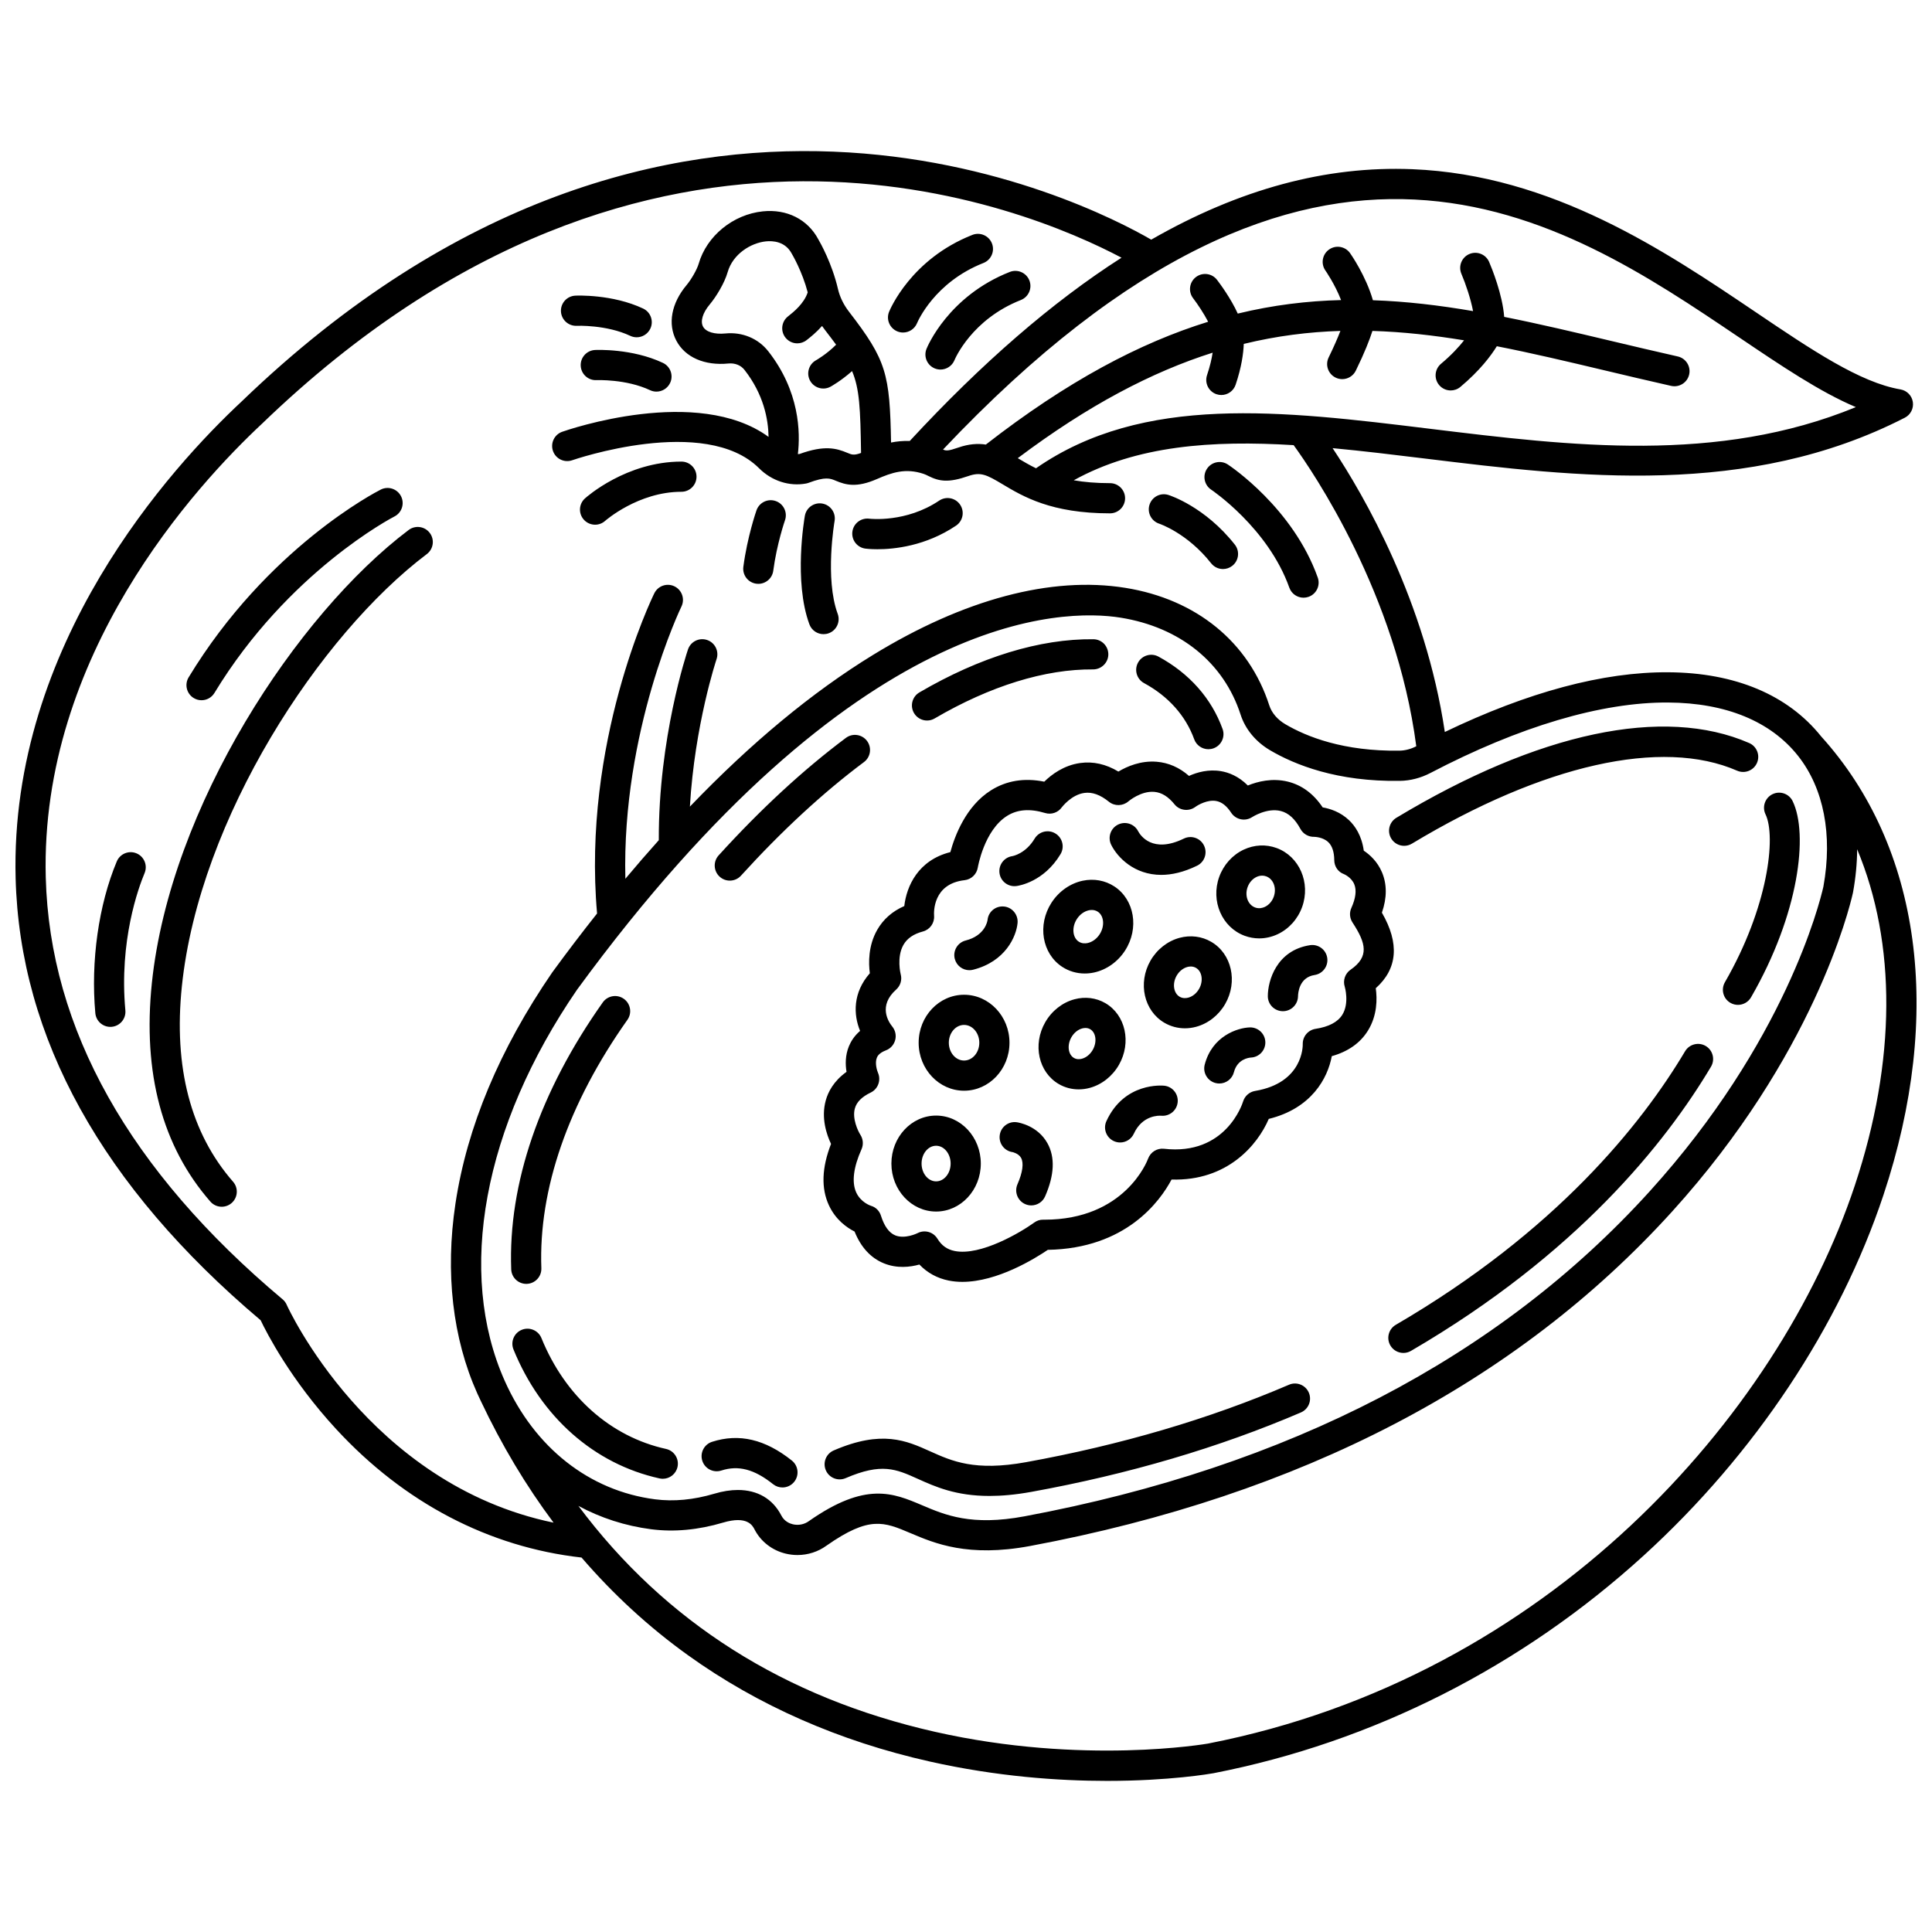 <?xml version="1.0" encoding="UTF-8"?>
<!-- Uploaded to: SVG Repo, www.svgrepo.com, Generator: SVG Repo Mixer Tools -->
<svg width="800px" height="800px" version="1.1" viewBox="144 144 512 512" xmlns="http://www.w3.org/2000/svg">
 <defs>
  <clipPath id="a">
   <path d="m148.09 184h503.81v432h-503.81z"/>
  </clipPath>
 </defs>
 <g clip-path="url(#a)">
  <path d="m510.22 385.86c1.355-3.918 1.363-7.504 0.023-10.684-1.199-2.848-3.215-4.664-4.828-5.738-0.555-4.066-2.352-6.598-3.894-8.066-2.316-2.207-5.047-3.07-7-3.406-2.422-3.621-5.523-5.914-9.242-6.828-4.133-1.012-7.984-0.035-10.59 1.027-2.5-2.512-5.129-3.465-7.102-3.797-3.332-0.566-6.352 0.297-8.488 1.258-2.543-2.234-5.414-3.496-8.566-3.754-4.199-0.344-7.828 1.215-10.145 2.602-3.285-1.977-6.676-2.742-10.109-2.269-4.375 0.602-7.637 3.078-9.535 4.949-5.273-1.062-10.012-0.293-14.121 2.289-6.668 4.191-9.617 12.125-10.766 16.375-8.574 2.16-11.605 9.051-12.211 14.297-3.156 1.375-5.562 3.492-7.176 6.312-2.391 4.188-2.312 8.762-1.953 11.496-4.527 5.144-4.371 10.945-2.582 15.277-1.578 1.352-2.465 2.856-2.969 4.086-0.988 2.426-0.945 4.863-0.625 6.766-3.43 2.449-4.887 5.352-5.5 7.555-1.293 4.648 0.219 9.07 1.395 11.539-2.461 6.312-2.652 11.785-0.559 16.281 1.793 3.856 4.777 5.926 6.797 6.945 1.684 4.18 4.289 7.008 7.762 8.422 3.504 1.426 6.981 1 9.414 0.32 2.086 2.191 4.734 3.644 7.797 4.254 1.176 0.234 2.375 0.34 3.594 0.34 9.273 0 19.23-6.172 22.648-8.488 20.688-0.355 29.715-12.852 32.789-18.629 14.777 0.445 22.793-9.152 25.762-16.07 11.297-2.769 15.617-10.75 16.699-16.625 4.34-1.223 7.559-3.496 9.59-6.785 2.481-4.016 2.457-8.418 2.066-11.223 5.785-5.16 6.328-11.883 1.625-20.027zm-8.312 15.129c-1.449 1.004-2.07 2.836-1.531 4.516 0.016 0.043 1.262 4.32-0.641 7.402-1.203 1.949-3.594 3.211-7.106 3.75-1.988 0.309-3.441 2.047-3.387 4.059 0.012 0.418 0.125 10.258-12.645 12.398-1.496 0.25-2.727 1.348-3.168 2.797-0.18 0.59-4.598 14.383-20.957 12.523-1.84-0.211-3.578 0.887-4.215 2.617-0.242 0.664-6.184 16.18-27.48 16.18h-0.324c-0.883-0.023-1.691 0.262-2.383 0.766-3.527 2.562-14.195 8.902-21.062 7.531-2.016-0.402-3.473-1.441-4.586-3.273-0.75-1.23-2.066-1.918-3.418-1.918-0.641 0-1.289 0.152-1.891 0.477-0.031 0.016-3.293 1.621-5.859 0.574-1.637-0.668-2.914-2.422-3.793-5.215-0.402-1.281-1.367-2.262-2.66-2.629-0.109-0.035-2.711-0.891-3.914-3.578-1.207-2.695-0.711-6.641 1.426-11.41 0.551-1.23 0.434-2.676-0.293-3.809-0.668-1.043-2.231-4.34-1.465-7.031 0.48-1.691 1.855-3.059 4.199-4.184 1.941-0.934 2.781-3.277 1.914-5.25-0.262-0.594-0.871-2.602-0.285-4.004 0.125-0.301 0.512-1.215 2.422-1.941 1.203-0.457 2.098-1.48 2.43-2.723 0.332-1.242 0.031-2.582-0.781-3.578-0.984-1.207-3.82-5.473 1.043-9.801 1.141-1.016 1.602-2.594 1.191-4.062-0.012-0.043-1.137-4.508 0.73-7.777 0.984-1.723 2.672-2.883 5.164-3.547 1.855-0.496 3.098-2.242 2.957-4.156-0.062-0.867-0.379-8.48 8.082-9.438 1.781-0.199 3.211-1.574 3.5-3.34 0.016-0.098 1.672-9.891 7.781-13.707 2.75-1.719 6.043-1.961 10.074-0.75 1.641 0.492 3.418-0.113 4.41-1.512 0.023-0.031 2.516-3.336 5.981-3.812 2.078-0.289 4.211 0.48 6.516 2.344 1.504 1.215 3.684 1.16 5.148-0.105 0.031-0.027 3.32-2.836 6.894-2.519 1.93 0.172 3.676 1.254 5.34 3.309 1.348 1.664 3.797 1.949 5.519 0.672 0.77-0.57 3.258-1.965 5.508-1.566 1.48 0.266 2.785 1.285 3.988 3.125 0.582 0.887 1.504 1.5 2.539 1.719 1.043 0.219 2.133 0.004 3.019-0.578 0.039-0.023 3.918-2.531 7.574-1.609 2.062 0.52 3.769 2.074 5.215 4.75 0.727 1.34 2.144 2.137 3.672 2.094 0.07 0 2.277 0.043 3.703 1.402 1.035 0.984 1.566 2.594 1.586 4.781 0.016 1.668 1.004 3.129 2.57 3.699 0.02 0.008 1.98 0.816 2.742 2.707 0.637 1.582 0.375 3.688-0.785 6.266-0.559 1.238-0.445 2.672 0.293 3.812l0.082 0.129c3.496 5.379 4.438 8.953-0.586 12.426zm-63.426-33.102c-0.98-1.977-0.176-4.379 1.801-5.359 1.965-0.973 4.344-0.188 5.34 1.762 0.566 1.055 3.769 6.012 12.109 1.945 1.984-0.969 4.379-0.141 5.344 1.844 0.969 1.984 0.145 4.379-1.844 5.344-3.559 1.734-6.727 2.43-9.488 2.43-7.137 0-11.605-4.625-13.262-7.965zm-29.609 7.469c-0.277-2.168 1.238-4.156 3.394-4.469 0.242-0.043 3.551-0.695 5.926-4.648 1.137-1.891 3.594-2.504 5.488-1.367 1.891 1.137 2.504 3.594 1.367 5.488-4.398 7.32-10.965 8.355-11.695 8.453-0.172 0.023-0.344 0.031-0.516 0.031-1.988 0-3.707-1.473-3.965-3.488zm-11.852 22.746c-0.543-2.141 0.75-4.316 2.891-4.859 5.086-1.293 5.742-5.027 5.801-5.449 0.211-2.195 2.156-3.777 4.359-3.559 2.199 0.211 3.805 2.203 3.59 4.398-0.344 3.562-3.211 10.176-11.777 12.355-0.332 0.082-0.664 0.125-0.988 0.125-1.785 0-3.414-1.203-3.875-3.012zm98.707-0.273c0.332 2.184-1.164 4.223-3.348 4.559-4.102 0.625-4.379 4.805-4.394 5.637-0.035 2.184-1.816 3.953-4 3.953h-0.027c-2.191-0.016-3.965-1.77-3.973-3.965-0.016-4.086 2.305-12.172 11.18-13.531 2.188-0.332 4.227 1.164 4.562 3.348zm-16.402 22.316c0.066 2.191-1.637 4.023-3.82 4.117-0.617 0.043-3.606 0.422-4.508 3.887-0.469 1.801-2.09 2.992-3.867 2.992-0.332 0-0.672-0.043-1.008-0.129-2.137-0.555-3.418-2.738-2.863-4.875 1.969-7.57 8.676-9.762 11.949-9.863 2.195-0.066 4.051 1.664 4.117 3.871zm-23.234 15.988c-0.238 2.18-2.188 3.754-4.359 3.547-0.535-0.039-4.973-0.215-7.258 4.762-0.672 1.465-2.121 2.328-3.633 2.328-0.559 0-1.125-0.117-1.668-0.367-2.008-0.922-2.883-3.297-1.961-5.301 4.781-10.398 14.914-9.418 15.344-9.375 2.188 0.238 3.773 2.211 3.535 4.406zm-34.516 10.824c2.066 3.707 1.859 8.449-0.613 14.094-0.656 1.5-2.125 2.394-3.664 2.394-0.535 0-1.078-0.109-1.602-0.336-2.023-0.887-2.945-3.242-2.059-5.266 1.375-3.144 1.715-5.629 0.953-6.996-0.66-1.188-2.238-1.52-2.254-1.523-2.188-0.312-3.707-2.336-3.394-4.523s2.336-3.711 4.523-3.394c0.559 0.086 5.527 0.914 8.109 5.551zm-29.5-7.316c-6.531 0-11.848 5.703-11.848 12.715s5.312 12.715 11.848 12.715c6.531 0 11.848-5.703 11.848-12.715s-5.312-12.715-11.848-12.715zm0 17.434c-2.121 0-3.852-2.117-3.852-4.719 0-2.602 1.727-4.719 3.852-4.719 2.121 0 3.852 2.117 3.852 4.719 0 2.602-1.727 4.719-3.852 4.719zm76.617-47.02c3.394-5.918 1.727-13.305-3.719-16.469-2.504-1.457-5.473-1.828-8.363-1.055-3.191 0.855-6.008 3.066-7.727 6.062-3.394 5.918-1.727 13.305 3.719 16.469 1.648 0.957 3.504 1.449 5.406 1.449 0.98 0 1.977-0.129 2.961-0.395 3.188-0.855 6.004-3.062 7.723-6.062zm-6.934-3.981c-0.668 1.164-1.711 2.012-2.863 2.316-0.578 0.156-1.445 0.238-2.277-0.242-1.625-0.945-1.992-3.5-0.801-5.578 0.668-1.164 1.711-2.008 2.859-2.316 0.25-0.066 0.559-0.121 0.891-0.121 0.434 0 0.918 0.094 1.387 0.367 1.629 0.945 1.996 3.5 0.805 5.574zm-21.238 20.137c3.387-5.906 1.777-13.246-3.59-16.367-2.445-1.422-5.356-1.785-8.195-1.023-3.188 0.855-6.012 3.074-7.742 6.094-3.387 5.906-1.777 13.246 3.59 16.367 1.609 0.938 3.422 1.414 5.281 1.414 0.965 0 1.945-0.129 2.914-0.391 3.191-0.855 6.012-3.078 7.742-6.094zm-6.934-3.981c-0.68 1.184-1.727 2.043-2.875 2.348-0.543 0.145-1.352 0.227-2.109-0.215-1.551-0.902-1.855-3.406-0.672-5.473 0.68-1.184 1.727-2.043 2.875-2.348 0.238-0.062 0.531-0.117 0.844-0.117 0.398 0 0.84 0.082 1.266 0.328 1.547 0.906 1.855 3.41 0.672 5.477zm40.297-30.223c1.234 0.449 2.523 0.676 3.812 0.676 1.656 0 3.32-0.371 4.887-1.102 2.981-1.395 5.348-4.023 6.496-7.219 2.309-6.41-0.73-13.422-6.777-15.629-2.82-1.031-5.91-0.875-8.695 0.426-2.981 1.395-5.348 4.023-6.5 7.219-2.309 6.41 0.73 13.422 6.777 15.629zm0.746-12.918c0.438-1.207 1.297-2.188 2.363-2.688 0.383-0.18 0.902-0.348 1.496-0.348 0.336 0 0.699 0.055 1.07 0.191 1.922 0.699 2.816 3.125 1.996 5.406-0.434 1.207-1.297 2.188-2.363 2.688-0.602 0.281-1.531 0.535-2.57 0.156-1.918-0.703-2.816-3.125-1.992-5.406zm-75.141 28.531c-6.637 0-12.035 5.703-12.035 12.715 0 7.012 5.398 12.715 12.035 12.715s12.035-5.703 12.035-12.715c0-7.008-5.398-12.715-12.035-12.715zm0 17.434c-2.227 0-4.039-2.117-4.039-4.719 0-2.602 1.812-4.719 4.039-4.719 2.227 0 4.039 2.117 4.039 4.719 0 2.602-1.812 4.719-4.039 4.719zm23.164-41.824c-3.789 5.875-2.508 13.5 2.852 17 1.777 1.16 3.832 1.758 5.961 1.758 0.805 0 1.621-0.086 2.438-0.258 3.312-0.707 6.32-2.828 8.25-5.824 3.789-5.875 2.508-13.5-2.852-17-2.449-1.598-5.43-2.129-8.398-1.5-3.312 0.711-6.32 2.832-8.25 5.824zm6.719 4.336c0.785-1.219 1.949-2.066 3.195-2.332 0.223-0.047 0.484-0.082 0.77-0.082 0.496 0 1.059 0.109 1.59 0.457 1.66 1.082 1.887 3.816 0.5 5.973-0.785 1.219-1.949 2.066-3.195 2.332-0.617 0.133-1.523 0.172-2.359-0.375-1.656-1.086-1.887-3.82-0.5-5.973zm156.77-65.406c-17.281-0.121-37.188 5.227-59.25 15.824-5.133-34.559-21.359-62.609-29.738-75.219 8.062 0.75 16.305 1.758 24.652 2.777 40.07 4.898 85.488 10.449 126.99-10.844 1.531-0.785 2.387-2.465 2.125-4.168s-1.586-3.043-3.281-3.332c-10.734-1.824-23.539-10.469-38.367-20.48-24.008-16.207-53.883-36.379-91.012-37.879-22.82-0.918-45.758 5.246-69.172 18.672-16.855-9.758-127.36-66.727-241.06 42.891-18.551 17.305-61.516 64.266-59.887 126.36 1.109 42.258 22.953 81.66 64.934 117.12 1.605 3.367 7.961 15.785 20.016 28.852 18.027 19.543 40.488 31.27 65.023 34.031 8.441 9.801 17.863 18.461 28.234 25.902 18.539 13.305 40.082 22.773 64.035 28.152 17.785 3.996 34.125 5.137 47.004 5.137 16.57 0 27.41-1.891 28.227-2.039 42.203-8.234 81.645-28.199 114.05-57.746 29.336-26.742 51.871-60.633 63.457-95.438 15.977-48 9.969-92.305-16.484-121.56-8.82-11.023-22.816-16.91-40.5-17.012zm18.66-88.809c11.32 7.641 21.52 14.527 31.02 18.539-36.621 15.062-75.422 10.32-113.04 5.719-38.98-4.766-75.824-9.25-104.23 10.488-1.773-0.863-3.305-1.773-4.731-2.621-0.031-0.02-0.062-0.039-0.098-0.059 18.715-14.074 35.641-22.879 51.641-27.953-0.246 1.598-0.688 3.582-1.484 5.949-0.703 2.094 0.422 4.359 2.516 5.062 0.422 0.141 0.852 0.207 1.273 0.207 1.668 0 3.227-1.055 3.789-2.727 1.57-4.664 2.062-8.301 2.156-10.816 8.727-2.129 17.211-3.184 25.609-3.445-0.68 1.77-1.672 4.082-3.109 7.023-0.973 1.984-0.152 4.379 1.832 5.348 0.566 0.277 1.168 0.41 1.758 0.41 1.477 0 2.898-0.824 3.594-2.238 2.363-4.824 3.68-8.242 4.414-10.539 8.086 0.242 16.137 1.156 24.285 2.492-1.387 1.758-3.359 3.91-6.113 6.219-1.691 1.418-1.918 3.938-0.5 5.633 0.789 0.945 1.926 1.43 3.066 1.43 0.906 0 1.816-0.305 2.566-0.934 5.129-4.297 8.074-8.211 9.66-10.781 9.266 1.812 18.711 4.051 28.531 6.387 5.711 1.355 11.617 2.758 17.664 4.121 2.148 0.484 4.293-0.867 4.777-3.023 0.484-2.152-0.867-4.293-3.023-4.777-6.004-1.352-11.887-2.75-17.574-4.098-9.773-2.32-19.188-4.555-28.422-6.391-0.445-5.957-3.297-12.941-3.988-14.551-0.867-2.027-3.215-2.973-5.246-2.106-2.031 0.867-2.973 3.215-2.106 5.246 1.145 2.68 2.481 6.656 3.09 9.879-8.91-1.527-17.703-2.582-26.539-2.879-1.875-6.512-5.859-12.207-6.055-12.484-1.273-1.801-3.766-2.227-5.57-0.953-1.801 1.273-2.231 3.766-0.961 5.57 0.035 0.047 2.512 3.602 4.148 7.824-8.973 0.223-18.039 1.312-27.379 3.582-1.836-4.055-4.758-7.981-5.488-8.934-1.34-1.754-3.852-2.086-5.602-0.742-1.754 1.34-2.086 3.852-0.746 5.602 1.227 1.605 2.844 4.039 3.988 6.238-18.098 5.598-37.344 15.758-58.914 32.547-2.137-0.324-4.516-0.176-7.289 0.789-2.672 0.93-3.269 0.891-4.055 0.527 99.293-105.1 163.7-61.637 210.88-29.781zm-384.82 256.43c-0.246-0.559-0.617-1.055-1.086-1.449-40.598-34.074-61.715-71.688-62.766-111.79-1.543-58.844 39.594-103.73 57.398-120.34 103.2-99.488 202.98-56.977 227.69-43.91-18.336 11.73-36.984 27.887-56.121 48.57-1.789-0.059-3.445 0.109-4.957 0.414-0.332-18.215-1.199-21.785-11.164-34.695-1.414-1.832-2.414-3.894-2.894-5.957-1.578-6.816-4.711-12.332-5.211-13.188-2.828-5.305-8.316-8.078-14.703-7.426-7.906 0.809-14.906 6.535-17.02 13.922-0.414 1.445-1.941 4.133-3.211 5.641-4.019 4.789-5.031 10.289-2.699 14.707 2.328 4.414 7.492 6.676 13.809 6.051 1.703-0.168 3.289 0.457 4.242 1.68 5.094 6.492 6.32 13.105 6.391 17.77-18.836-13.73-53.152-1.895-54.688-1.355-2.082 0.734-3.172 3.016-2.441 5.098 0.73 2.082 3.012 3.176 5.098 2.445 0.352-0.125 35.234-12.145 49.52 2.129 3.352 3.352 8 4.859 12.441 4.043 0.23-0.043 0.457-0.105 0.68-0.188 4.496-1.684 5.684-1.188 7.188-0.559 2.66 1.117 5.496 1.926 10.906-0.434 3.93-1.711 7.574-2.996 12.406-1.371 0.434 0.145 0.805 0.332 1.234 0.547 2.902 1.449 5.336 1.852 10.582 0.027 3.293-1.148 4.809-0.391 9.109 2.184 5.434 3.246 12.875 7.695 28.449 7.695 2.207 0 4-1.789 4-4 0-2.207-1.789-4-4-4-3.731 0-6.875-0.289-9.605-0.762 16.645-9.215 36.629-10.637 58.273-9.312 5.086 7 27.238 39.453 32.5 79.797-1.422 0.738-2.953 1.145-4.43 1.168-14.824 0.223-24.641-3.688-30.285-7.016-2.094-1.234-3.602-3.004-4.238-4.981-5.418-16.77-19.316-28.121-38.133-31.148-19.629-3.156-42.758 2.992-66.887 17.777-16.117 9.875-32.34 23.328-48.527 40.199 1.273-21.688 7.004-38.898 7.07-39.094 0.707-2.09-0.414-4.359-2.508-5.066-2.09-0.707-4.359 0.414-5.066 2.504-0.324 0.957-7.844 23.5-7.734 50.547-2.957 3.297-5.91 6.707-8.863 10.23-0.969-39.223 14.688-71.793 14.859-72.145 0.969-1.98 0.152-4.375-1.832-5.348-1.98-0.973-4.379-0.152-5.352 1.832-0.789 1.609-19.137 39.68-15.172 84.859-3.945 4.977-7.887 10.148-11.816 15.523-0.023 0.031-0.047 0.062-0.07 0.098-13.957 20.34-22.586 40.957-25.645 61.27-2.754 18.285-0.758 35.672 5.781 50.285 0.309 0.688 0.625 1.363 0.949 2.031 5.527 11.703 11.969 22.449 19.273 32.227-49.043-10.141-70.508-57.238-70.727-57.738zm127.6-252.71c-2.652-3.383-6.891-5.137-11.324-4.699-2.926 0.289-5.199-0.41-5.949-1.824-0.75-1.418-0.078-3.652 1.75-5.832 1.746-2.078 3.945-5.695 4.773-8.582 1.379-4.82 6.148-7.758 10.145-8.168 1.82-0.184 5.137-0.008 6.859 3.281 0.035 0.066 0.074 0.137 0.113 0.199 0.027 0.047 2.648 4.477 4.102 10.031-0.957 2.977-3.84 5.273-4.957 6.156l-0.316 0.254c-1.715 1.391-1.98 3.906-0.594 5.621 0.789 0.977 1.945 1.484 3.109 1.484 0.883 0 1.773-0.293 2.512-0.891l0.238-0.188c0.762-0.602 2.277-1.801 3.809-3.523 0.254 0.367 0.516 0.727 0.793 1.082 1.105 1.434 2.074 2.703 2.934 3.875-2.543 2.562-5.293 4.106-5.324 4.125-1.93 1.066-2.633 3.492-1.574 5.422 0.727 1.324 2.098 2.074 3.508 2.074 0.648 0 1.309-0.16 1.918-0.492 0.156-0.086 2.801-1.559 5.699-4.133 1.988 4.707 2.203 9.949 2.383 21.691-1.883 0.703-2.461 0.469-3.617-0.02-2.906-1.219-6.066-2.106-12.695 0.301-0.145 0.02-0.289 0.02-0.434 0.027 0.68-5.758 0.477-16.645-7.859-27.273zm287.49 143.42c0.711-3.91 1.07-7.731 1.094-11.43 10.414 24.91 10.395 56.02-0.637 89.156-20.273 60.902-81.148 130.24-171.4 147.85-0.328 0.059-33.148 5.746-72.285-3.102-39.926-9.027-71.598-29.125-94.562-59.883 5.922 3.191 12.406 5.297 19.293 6.188 6.07 0.781 12.469 0.191 19.023-1.758 6.445-1.918 7.836 0.781 8.359 1.797 1.664 3.234 4.695 5.578 8.312 6.434 1.016 0.238 2.047 0.359 3.066 0.359 2.766 0 5.469-0.863 7.695-2.488 11.348-7.949 15.219-6.305 22.238-3.324 6.445 2.738 15.273 6.492 31.723 3.418 71.734-13.41 128.97-43.223 170.11-88.605 37.457-41.316 46.969-80.152 47.934-84.445 0.012-0.066 0.023-0.117 0.031-0.168zm-7.852-1.516c-1.008 4.445-10.172 41.188-46.035 80.746-39.945 44.059-95.68 73.031-165.66 86.117-14.074 2.629-21.008-0.316-27.125-2.918-7.699-3.269-14.973-6.359-30.02 4.18-1.219 0.895-2.773 1.203-4.269 0.852-0.789-0.188-2.231-0.734-3.039-2.309-2.289-4.449-6.348-6.781-11.527-6.781-1.93 0-4.012 0.324-6.219 0.98-5.477 1.629-10.77 2.133-15.723 1.492-17.402-2.242-31.914-13.664-39.816-31.332-12.852-28.738-5.703-67.504 19.129-103.71 73.918-101.09 128.96-101.03 144.07-98.602 15.742 2.531 27.332 11.902 31.793 25.711 1.242 3.84 4.008 7.184 7.789 9.414 6.531 3.848 17.781 8.395 34.469 8.121 2.723-0.043 5.5-0.762 8.027-2.082 23.582-12.324 45.344-18.797 63.035-18.68 15.266 0.09 27.168 4.981 34.418 14.152 6.805 8.609 9.188 20.918 6.703 34.652zm-303.67 153.78c-0.41 1.867-2.066 3.137-3.898 3.137-0.285 0-0.574-0.031-0.863-0.094-17.312-3.812-31.418-16.27-38.707-34.172-0.832-2.047 0.152-4.379 2.195-5.211s4.379 0.148 5.211 2.195c6.277 15.43 18.316 26.137 33.02 29.375 2.156 0.477 3.519 2.613 3.043 4.769zm30.934 3.934c-0.789 0.988-1.953 1.504-3.125 1.504-0.875 0-1.754-0.285-2.492-0.875-4.953-3.957-9.184-5.07-13.715-3.609-2.102 0.676-4.356-0.48-5.031-2.582-0.676-2.102 0.48-4.356 2.582-5.031 7.16-2.305 14.078-0.676 21.156 4.973 1.719 1.383 2 3.898 0.625 5.621zm136.37-23.625c0.871 2.027-0.066 4.379-2.098 5.25-21.676 9.305-45.711 16.383-71.438 21.047-4.227 0.766-7.887 1.082-11.094 1.082-8.934 0-14.391-2.457-19.02-4.543-5.75-2.59-9.547-4.297-19.094-0.176-2.027 0.875-4.383-0.059-5.254-2.086-0.875-2.027 0.059-4.379 2.086-5.254 12.785-5.519 19.273-2.602 25.547 0.227 5.828 2.625 11.855 5.336 25.406 2.883 25.133-4.555 48.586-11.461 69.711-20.527 2.023-0.871 4.375 0.07 5.246 2.098zm106.58-86.379c-12.051 20.242-35.629 49.742-79.508 75.316-0.633 0.367-1.328 0.543-2.008 0.543-1.375 0-2.715-0.711-3.457-1.984-1.113-1.906-0.465-4.356 1.441-5.469 42.402-24.711 65.094-53.062 76.664-72.496 1.129-1.895 3.582-2.519 5.481-1.391 1.891 1.129 2.516 3.582 1.387 5.481zm21.645-70.363c4.191 8.664 1.75 29.824-11.035 51.98-0.742 1.281-2.086 2-3.465 2-0.676 0-1.367-0.172-1.996-0.535-1.914-1.102-2.566-3.547-1.465-5.461 11.461-19.863 13.617-38.605 10.766-44.5-0.961-1.988-0.129-4.379 1.855-5.34 1.988-0.965 4.379-0.133 5.34 1.855zm-106.39 9.891c-1.141-1.891-0.527-4.348 1.363-5.488 37.652-22.668 70.855-29.703 93.504-19.812 2.023 0.883 2.949 3.242 2.062 5.266-0.883 2.023-3.238 2.945-5.266 2.062-19.91-8.695-51.32-1.648-86.18 19.336-0.645 0.391-1.355 0.574-2.059 0.574-1.352 0-2.676-0.691-3.426-1.938zm-67.105-46.598c1.051-1.941 3.477-2.66 5.422-1.609 8.176 4.434 14.051 11.066 16.992 19.184 0.75 2.074-0.32 4.367-2.398 5.121-0.449 0.164-0.91 0.238-1.363 0.238-1.637 0-3.172-1.012-3.758-2.637-2.266-6.25-6.859-11.395-13.285-14.879-1.941-1.051-2.664-3.481-1.609-5.418zm-59.363 13.352c-1.113-1.906-0.473-4.356 1.434-5.469 16.027-9.375 31.938-14.25 46.113-14.094 2.207 0.023 3.977 1.836 3.953 4.043-0.023 2.207-1.883 3.965-4.043 3.953-12.684-0.105-27.207 4.356-41.988 13-0.633 0.371-1.328 0.547-2.016 0.547-1.371 0-2.707-0.711-3.453-1.98zm-13.254 12.988c-10.824 8.09-21.793 18.219-32.598 30.109-0.789 0.867-1.871 1.309-2.961 1.309-0.961 0-1.922-0.344-2.688-1.039-1.633-1.484-1.754-4.016-0.27-5.648 11.148-12.266 22.496-22.742 33.727-31.137 1.766-1.324 4.273-0.961 5.598 0.809 1.32 1.77 0.961 4.277-0.809 5.598zm-93.488 134.43c-0.836-22.668 7.555-47.129 24.266-70.738 1.277-1.801 3.769-2.231 5.574-0.953 1.801 1.277 2.231 3.769 0.953 5.574-15.688 22.164-23.574 44.926-22.805 65.824 0.082 2.207-1.641 4.062-3.848 4.144-0.051 0.004-0.102 0.004-0.148 0.004-2.141-0.004-3.914-1.699-3.992-3.856zm132.13-264.32c2.055-0.809 4.375 0.199 5.188 2.254 0.809 2.055-0.199 4.375-2.254 5.188-12.973 5.113-17.418 15.512-17.598 15.953-0.641 1.539-2.133 2.477-3.703 2.477-0.5 0-1.012-0.098-1.508-0.297-2.035-0.832-3.019-3.144-2.195-5.188 0.223-0.57 5.785-13.969 22.07-20.387zm-31.992 10.57c0.23-0.566 5.789-13.965 22.074-20.383 2.051-0.812 4.375 0.199 5.188 2.254 0.809 2.055-0.199 4.375-2.254 5.188-12.973 5.113-17.418 15.516-17.598 15.953-0.641 1.539-2.133 2.477-3.703 2.477-0.504 0-1.012-0.098-1.508-0.297-2.035-0.84-3.023-3.152-2.199-5.191zm-59.941 13.531c2 0.941 2.856 3.324 1.914 5.32-0.684 1.445-2.117 2.297-3.621 2.297-0.57 0-1.152-0.121-1.703-0.383-6.312-2.977-14.113-2.664-14.191-2.66-2.211 0.109-4.074-1.605-4.176-3.809-0.102-2.203 1.594-4.074 3.797-4.18 0.398-0.023 9.828-0.43 17.98 3.414zm-27.016-13.633c-0.102-2.203 1.594-4.074 3.797-4.18 0.398-0.023 9.828-0.426 17.98 3.414 2 0.941 2.856 3.324 1.914 5.32-0.684 1.445-2.117 2.297-3.621 2.297-0.57 0-1.152-0.121-1.703-0.383-6.312-2.977-14.113-2.664-14.191-2.66-2.184 0.105-4.07-1.605-4.176-3.809zm171.2 41.699c1.219-1.84 3.691-2.348 5.535-1.133 0.703 0.465 17.285 11.562 23.828 29.961 0.738 2.082-0.348 4.367-2.43 5.106-0.441 0.156-0.895 0.23-1.34 0.23-1.645 0-3.184-1.023-3.766-2.66-5.625-15.82-20.551-25.867-20.699-25.965-1.84-1.219-2.344-3.699-1.129-5.539zm-15.227 9.535c0.668-2.094 2.891-3.266 4.992-2.606 0.395 0.121 9.703 3.121 17.621 13.164 1.367 1.734 1.07 4.25-0.664 5.617-0.734 0.578-1.605 0.859-2.473 0.859-1.184 0-2.352-0.523-3.141-1.523-6.312-8.004-13.676-10.469-13.75-10.492-2.094-0.68-3.254-2.922-2.586-5.019zm-78.738 7.113c0.297-2.184 2.309-3.707 4.488-3.422 0.199 0.023 9.734 1.121 18.512-4.789 1.832-1.234 4.316-0.75 5.551 1.082 1.234 1.832 0.75 4.316-1.082 5.551-8.035 5.41-16.402 6.254-20.844 6.254-1.879 0-3.051-0.152-3.203-0.172-2.188-0.301-3.719-2.312-3.422-4.504zm-11.395 24.566c-4.211-11.418-1.324-28.055-1.199-28.758 0.387-2.176 2.465-3.625 4.637-3.238s3.621 2.461 3.238 4.633c-0.027 0.152-2.629 15.223 0.828 24.598 0.762 2.07-0.297 4.371-2.367 5.133-0.457 0.168-0.922 0.246-1.383 0.246-1.629 0.004-3.16-0.996-3.754-2.613zm-17.5-15.242c1.047-7.934 3.383-14.684 3.481-14.965 0.73-2.086 3.008-3.184 5.094-2.457 2.086 0.727 3.184 3.008 2.457 5.09-0.023 0.062-2.172 6.289-3.106 13.375-0.266 2.012-1.984 3.477-3.961 3.477-0.176 0-0.352-0.012-0.527-0.035-2.188-0.285-3.727-2.297-3.438-4.484zm-42.273-12.484c-1.473-1.641-1.344-4.156 0.293-5.633 0.441-0.398 10.984-9.762 25.566-9.762 2.207 0 4 1.789 4 4 0 2.207-1.789 4-4 4-11.434 0-20.133 7.633-20.219 7.711-0.762 0.68-1.715 1.016-2.664 1.016-1.094-0.008-2.188-0.453-2.977-1.332zm-40.828 3.516c1.328 1.762 0.98 4.269-0.785 5.602-28.281 21.328-60.297 69.996-64.914 114.52-2.231 21.516 2.336 38.949 13.57 51.812 1.453 1.664 1.281 4.188-0.379 5.641-0.758 0.66-1.695 0.988-2.629 0.988-1.113 0-2.223-0.461-3.012-1.367-12.758-14.602-17.973-34.082-15.504-57.898 4.84-46.691 38.402-97.719 68.051-120.08 1.766-1.332 4.273-0.98 5.602 0.781zm-75.578 90.141c-1.621 3.871-6.785 17.93-5.094 36.391 0.199 2.199-1.418 4.144-3.617 4.348-0.125 0.012-0.246 0.016-0.367 0.016-2.043 0-3.789-1.559-3.977-3.633-1.254-13.703 0.871-28.734 5.684-40.211 0.855-2.035 3.199-2.996 5.234-2.141 2.031 0.852 2.988 3.191 2.137 5.231zm11.676-51.883c20.801-34.281 49.695-49.133 50.914-49.75 1.969-0.996 4.375-0.203 5.371 1.77 0.996 1.973 0.203 4.375-1.77 5.371-0.43 0.219-28.176 14.617-47.684 46.758-0.75 1.238-2.07 1.926-3.422 1.926-0.707 0-1.422-0.188-2.07-0.582-1.883-1.148-2.484-3.606-1.34-5.492z"/>
 </g>
</svg>